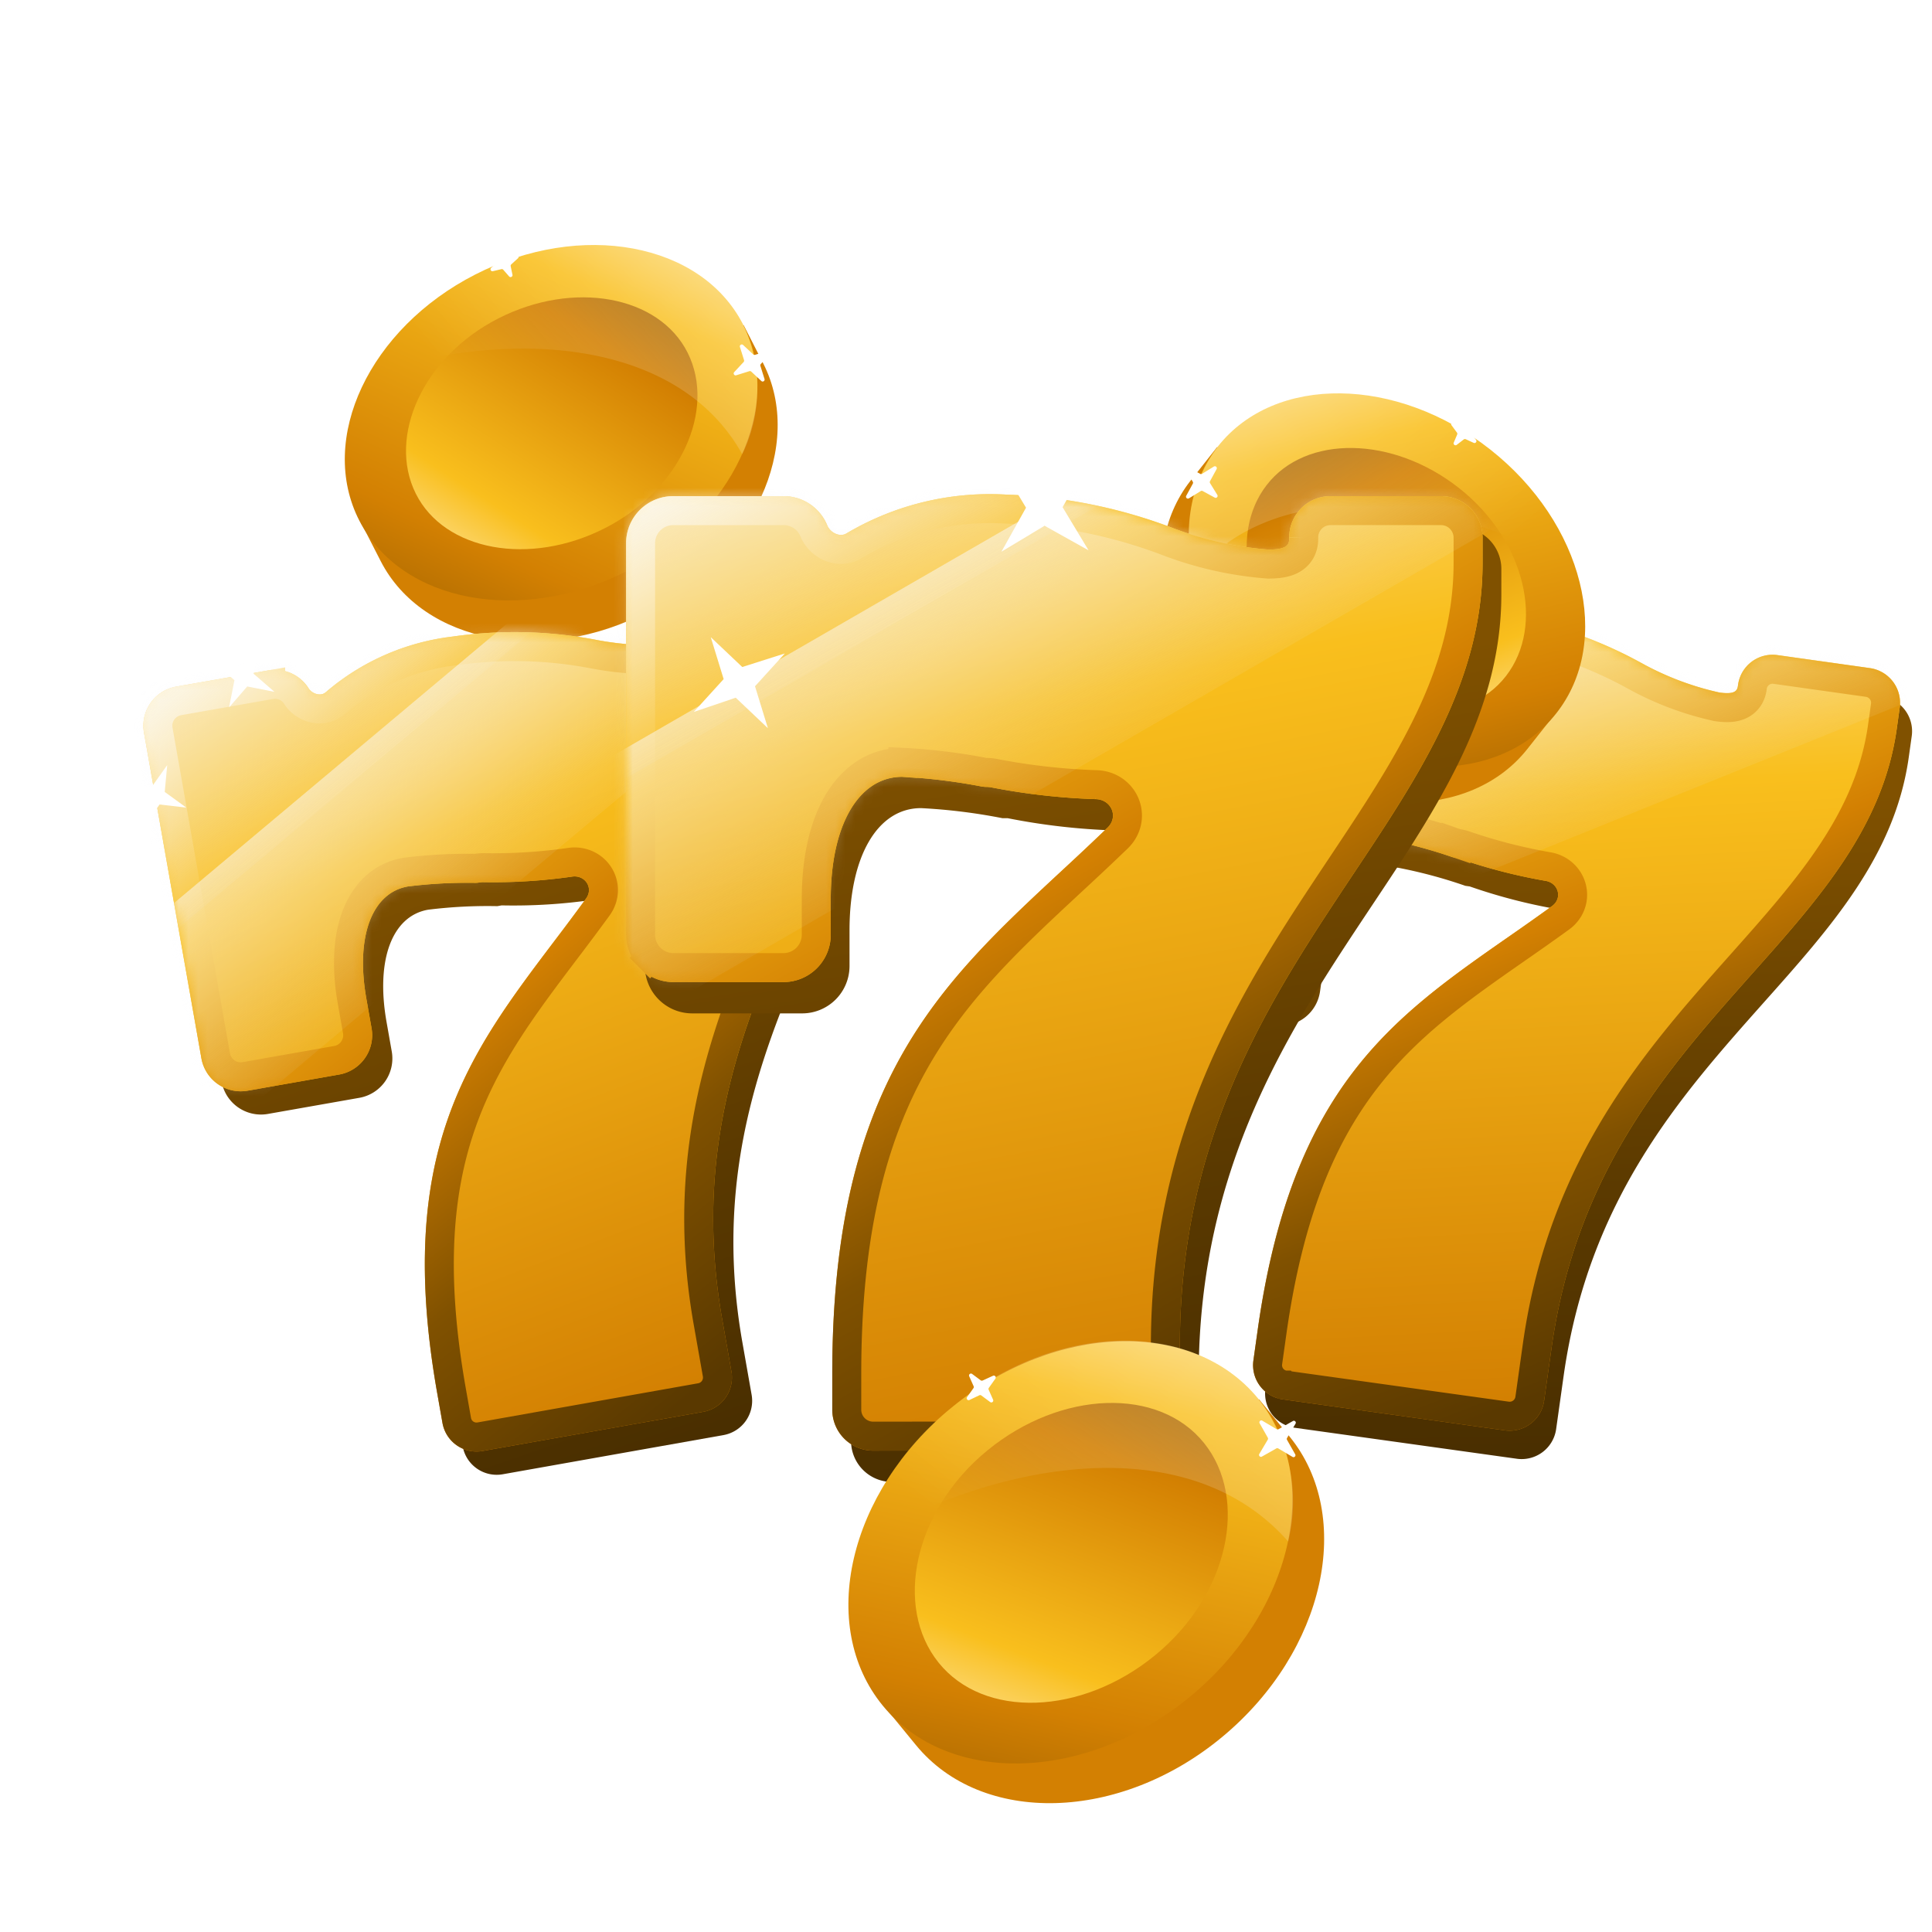 <svg width="200" height="200" fill="none" xmlns="http://www.w3.org/2000/svg"><g clip-path="url(#a)"><g filter="url(#b)"><path d="M79.024 33.648l-2.04-3.985-.587.492c-5.563-5.329-15.782-6.257-24.976-1.551-9.193 4.706-14.42 13.431-13.336 21.164l-.71.345 2.04 3.985c4.362 8.483 16.815 10.887 27.726 5.19 10.912-5.695 16.141-17.22 11.883-25.64z" fill="#D38002"/><path d="M64.929 55.097c-10.986 5.608-23.365 3.293-27.726-5.19-4.36-8.484 1.05-19.91 12.006-25.494s23.365-3.293 27.701 5.161c4.337 8.455-1.05 19.91-11.981 25.523z" fill="url(#c)"/><path d="M62.656 50.656c-7.828 4.011-16.651 2.363-19.609-3.55-2.957-5.915.732-14.15 8.53-18.137 7.8-3.986 16.652-2.363 19.609 3.55 2.957 5.915-.732 14.15-8.53 18.137z" fill="url(#d)"/><path opacity=".55" d="M76.836 43.02a15.545 15.545 0 00.072-13.446c-4.336-8.455-16.814-10.887-27.7-5.162a26.111 26.111 0 00-11.199 10.482c13.13-4.658 31.788-4.507 38.827 8.127z" fill="url(#e)"/><path d="M76.21 34.849c-.195.061-.345-.177-.205-.327l.973-1.047a.2.2 0 00.045-.196l-.425-1.361c-.061-.196.177-.346.327-.206l1.047.973a.2.2 0 00.196.045l1.361-.425c.196-.061.346.177.206.327l-.973 1.047a.2.2 0 00-.045.196l.425 1.361c.061.196-.177.346-.327.206l-1.047-.973a.2.2 0 00-.196-.045l-1.361.425zM51.023 24.072c-.201.048-.334-.203-.181-.342l.675-.616a.2.2 0 00.06-.189l-.184-.888c-.042-.2.21-.327.346-.172l.582.664a.2.2 0 00.193.064l.931-.203c.2-.044.328.205.178.343l-.697.636a.2.2 0 00-.06.188l.184.887c.041.201-.211.327-.347.172l-.604-.69a.2.2 0 00-.197-.063l-.88.21z" fill="#fff"/></g><g filter="url(#f)"><path d="M46.04 152.616a3.578 3.578 0 01-4.145-2.902l-.547-3.103c-4.395-24.925 3.253-35.057 12.159-46.821 1.782-2.348 3.602-4.783 5.417-7.408-1.315.232-2.606.596-3.658.781a57.35 57.35 0 01-9.335.562l-.447.079a49.889 49.889 0 00-7.174.37c-3.733.658-5.424 5.212-4.298 11.602l.543 3.076a4.138 4.138 0 01-3.33 4.789l-9.519 1.678a4.14 4.14 0 01-4.767-3.361l-5.94-33.68a4.113 4.113 0 013.331-4.79l9.518-1.678a4.11 4.11 0 014.768 3.36 24.536 24.536 0 0114.35-6.867 44.878 44.878 0 0114.752.327c2.853.56 5.773.703 8.668.423 1.788-.315 1.695-.84 1.603-1.367a3.604 3.604 0 012.923-4.175l9.544-1.683a3.631 3.631 0 014.176 2.924l.39 2.208c1.784 10.123-2.226 19.207-6.442 28.815-5.139 11.751-10.954 24.894-7.732 43.168l.964 5.469a3.602 3.602 0 01-2.928 4.149l-22.844 4.055z" fill="url(#g)"/><path d="M43.949 150.207a3.574 3.574 0 01-4.144-2.902l-.548-3.102c-4.395-24.926 3.253-35.058 12.158-46.822a268.493 268.493 0 003.251-4.358c.817-1.121-.125-2.51-1.491-2.269-3.016.43-6.062.62-9.108.566a2.364 2.364 0 00-.452.036 2.372 2.372 0 01-.449.035 49.89 49.89 0 00-6.947.374c-3.733.658-5.424 5.213-4.298 11.602l.543 3.076a4.137 4.137 0 01-3.33 4.789l-9.519 1.679a4.136 4.136 0 01-4.767-3.362l-5.94-33.68a4.112 4.112 0 013.331-4.79l9.518-1.678a4.11 4.11 0 014.193 1.857c.364.578 1.25.853 1.768.407a24.537 24.537 0 0113.157-5.77 44.882 44.882 0 0114.752.326c2.853.56 5.773.703 8.668.423 1.788-.315 1.695-.84 1.602-1.367a3.604 3.604 0 012.924-4.175l9.544-1.683a3.631 3.631 0 014.176 2.924l.39 2.209c1.784 10.122-2.226 19.206-6.442 28.815-5.14 11.75-10.955 24.894-7.733 43.167l.965 5.469a3.604 3.604 0 01-2.928 4.149l-22.844 4.055z" fill="url(#h)"/><path d="M43.19 89.89h0a51.407 51.407 0 00-7.155.386l-.038.005-.038.007c-2.508.442-4.23 2.21-5.118 4.608-.872 2.351-.988 5.378-.397 8.731l.543 3.077a2.637 2.637 0 01-2.12 3.052l-9.507 1.677a2.638 2.638 0 01-3.035-2.144l-5.939-33.681h0l-.002-.01a2.612 2.612 0 012.116-3.042h0l9.518-1.678h0a2.613 2.613 0 012.663 1.18 2.903 2.903 0 001.722 1.24c.672.173 1.568.128 2.293-.496a23.036 23.036 0 0112.353-5.418l.02-.002.02-.003a43.38 43.38 0 0114.253.315 31.54 31.54 0 009.097.444l.059-.006.057-.01c.916-.162 1.854-.438 2.42-1.147.63-.79.453-1.687.407-1.922a2.104 2.104 0 011.7-2.474l9.538-1.681a2.131 2.131 0 012.445 1.712l.388 2.202c1.693 9.6-2.084 18.259-6.337 27.952l-.001.002-.12.272c-5.113 11.69-10.998 25.143-7.716 43.757l.964 5.462a2.106 2.106 0 01-1.71 2.418h-.003l-22.842 4.055h-.001a2.078 2.078 0 01-2.405-1.685l-.547-3.103c-2.164-12.272-1.343-20.769 1.03-27.593 2.387-6.862 6.376-12.157 10.846-18.062a270.094 270.094 0 003.268-4.381c.782-1.074.757-2.385.109-3.36-.633-.95-1.793-1.484-3.046-1.274-2.93.417-5.89.6-8.849.549a3.86 3.86 0 00-.738.057.871.871 0 01-.165.013z" stroke="url(#i)" stroke-width="3"/><mask id="k" style="mask-type:alpha" maskUnits="userSpaceOnUse" x="8" y="59" width="76" height="92"><path d="M43.948 150.207a3.577 3.577 0 01-4.144-2.902l-.547-3.102c-4.395-24.926 3.252-35.058 12.158-46.822a268.507 268.507 0 003.25-4.358c.817-1.121-.124-2.51-1.49-2.269-3.017.43-6.063.62-9.109.567a2.356 2.356 0 00-.451.035 2.365 2.365 0 01-.45.035 49.907 49.907 0 00-6.946.374c-3.734.658-5.425 5.213-4.298 11.602l.542 3.076a4.14 4.14 0 01-3.33 4.79l-9.518 1.678a4.137 4.137 0 01-4.768-3.362l-5.939-33.68a4.111 4.111 0 013.33-4.79l9.518-1.678a4.113 4.113 0 014.193 1.857c.364.578 1.25.853 1.768.407a24.536 24.536 0 0113.157-5.77 44.878 44.878 0 0114.752.326c2.854.56 5.774.703 8.668.424 1.788-.316 1.696-.841 1.603-1.367a3.604 3.604 0 012.923-4.176l9.545-1.683a3.63 3.63 0 014.175 2.924l.39 2.209c1.784 10.122-2.226 19.206-6.441 28.815-5.14 11.75-10.955 24.894-7.733 43.167l.964 5.469a3.604 3.604 0 01-2.928 4.149l-22.844 4.055z" fill="url(#j)"/></mask><g mask="url(#k)"><g style="mix-blend-mode:overlay" filter="url(#l)"><path transform="rotate(-40 -83.684 149.012)" fill="url(#m)" d="M-83.684 149.012H233.152V170.268H-83.684z"/></g><g style="mix-blend-mode:overlay" filter="url(#n)"><path transform="rotate(-40 -64.168 157.407)" fill="url(#o)" d="M-64.168 157.407H252.668V178.663H-64.168z"/></g></g><path d="M17.714 73.231l.555-2.819-2.167-1.878 2.818.556 1.879-2.168-.556 2.819 2.168 1.878-2.819-.556-1.878 2.168zM8.941 85.58l.261-2.777-2.232-1.622 2.71.311 1.631-2.29-.26 2.777 2.231 1.622-2.769-.32-1.572 2.3z" fill="#fff"/></g><g filter="url(#p)"><path d="M128.042 147.803a3.577 3.577 0 01-3.045-4.041l.439-3.12c3.526-25.063 13.931-32.334 26.037-40.769 2.421-1.681 4.905-3.435 7.442-5.37-1.322-.186-2.662-.24-3.72-.388a57.349 57.349 0 01-9.051-2.352l-.45-.063a49.888 49.888 0 00-6.936-1.866c-3.754-.528-6.771 3.28-7.674 9.705l-.435 3.093a4.14 4.14 0 01-4.648 3.526l-9.571-1.347a4.136 4.136 0 01-3.495-4.67l4.764-33.868a4.13 4.13 0 011.591-2.73 4.115 4.115 0 013.057-.795l9.571 1.347a4.107 4.107 0 013.413 3.062c.133.525.161 1.072.082 1.608a24.534 24.534 0 0115.77-2.095c4.88.844 9.586 2.49 13.928 4.871a30.04 30.04 0 008.113 3.083c1.798.253 1.872-.276 1.947-.805a3.605 3.605 0 014.071-3.067l9.597 1.35a3.632 3.632 0 013.067 4.072l-.312 2.22c-1.432 10.179-8.054 17.578-15.034 25.413-8.52 9.586-18.114 20.288-20.699 38.662l-.774 5.499a3.604 3.604 0 01-4.067 3.041l-22.978-3.206z" fill="url(#q)"/><path d="M126.797 144.866a3.575 3.575 0 01-3.044-4.041l.438-3.12c3.526-25.063 13.932-32.335 26.038-40.769a272.562 272.562 0 004.439-3.14c1.123-.814.657-2.425-.717-2.618a57.328 57.328 0 01-8.837-2.278 2.375 2.375 0 00-.44-.106 2.365 2.365 0 01-.438-.105 49.936 49.936 0 00-6.723-1.792c-3.754-.528-6.77 3.28-7.674 9.705l-.435 3.093a4.14 4.14 0 01-4.648 3.525l-9.571-1.346a4.138 4.138 0 01-3.495-4.67l4.765-33.868a4.113 4.113 0 014.648-3.525l9.57 1.346a4.116 4.116 0 012.72 1.609c.324.434.56.928.693 1.453.168.663.925 1.198 1.556.934a24.538 24.538 0 0114.297-1.42 44.882 44.882 0 0113.927 4.871 30.033 30.033 0 008.114 3.083c1.797.252 1.872-.276 1.946-.805a3.602 3.602 0 014.071-3.067l9.597 1.35a3.63 3.63 0 013.067 4.071l-.312 2.221c-1.432 10.179-8.054 17.578-15.034 25.413-8.52 9.585-18.114 20.287-20.699 38.662l-.773 5.499a3.605 3.605 0 01-4.068 3.041l-22.978-3.206z" fill="url(#r)"/><path d="M144.722 87.27h0a51.388 51.388 0 00-6.924-1.846l-.038-.007-.038-.005c-2.522-.355-4.705.795-6.291 2.8-1.556 1.967-2.603 4.809-3.077 8.181l-.435 3.093a2.644 2.644 0 01-1.019 1.735 2.634 2.634 0 01-1.94.513l-9.56-1.345a2.637 2.637 0 01-2.224-2.977l4.764-33.867h0l.002-.01c.045-.34.158-.67.332-.967a2.596 2.596 0 011.598-1.213 2.613 2.613 0 011.022-.058h0l9.57 1.346h0a2.61 2.61 0 012.168 1.945 2.907 2.907 0 001.254 1.712c.586.372 1.453.606 2.335.237a23.037 23.037 0 0113.423-1.333l.019.004.02.003a43.382 43.382 0 0113.458 4.706 31.537 31.537 0 008.514 3.234l.057.013.059.008c.92.13 1.897.157 2.654-.343.844-.556.953-1.464.982-1.702l.004-.036a2.105 2.105 0 012.377-1.79l9.591 1.349a2.13 2.13 0 011.796 2.384l-.311 2.214c-1.358 9.653-7.627 16.72-14.669 24.624l-.001.001-.197.222c-8.478 9.537-18.233 20.511-20.866 39.228l-.773 5.493a2.103 2.103 0 01-2.374 1.77h-.001l-22.977-3.205-.001-.001a2.074 2.074 0 01-1.767-2.346l.439-3.12c1.736-12.34 5.144-20.166 9.511-25.923 4.39-5.788 9.821-9.59 15.898-13.824 1.46-1.014 2.949-2.06 4.462-3.156 1.075-.78 1.457-2.034 1.142-3.161-.308-1.1-1.246-1.966-2.502-2.154a55.83 55.83 0 01-8.585-2.214 3.863 3.863 0 00-.72-.173.85.85 0 01-.161-.04z" stroke="url(#s)" stroke-width="3"/><mask id="u" style="mask-type:alpha" maskUnits="userSpaceOnUse" x="111" y="59" width="80" height="90"><path d="M126.797 144.866a3.575 3.575 0 01-3.044-4.041l.438-3.12c3.526-25.063 13.932-32.335 26.038-40.769 2.42-1.682 4.905-3.435 7.441-5.37-1.321-.186-2.662-.24-3.719-.388a57.321 57.321 0 01-9.052-2.352l-.45-.063a49.874 49.874 0 00-6.936-1.866c-3.754-.528-6.77 3.28-7.674 9.705l-.435 3.093a4.14 4.14 0 01-4.648 3.525l-9.571-1.346a4.138 4.138 0 01-3.495-4.67l4.765-33.868a4.113 4.113 0 014.648-3.525l9.57 1.346a4.116 4.116 0 012.72 1.609 4.122 4.122 0 01.775 3.062 24.538 24.538 0 0115.771-2.095 44.882 44.882 0 0113.927 4.871 30.033 30.033 0 008.114 3.083c1.797.252 1.872-.276 1.946-.805a3.602 3.602 0 014.071-3.067l9.597 1.35a3.63 3.63 0 013.067 4.071l-.312 2.221c-1.432 10.179-8.054 17.578-15.034 25.413-8.52 9.585-18.114 20.287-20.699 38.662l-.773 5.499a3.605 3.605 0 01-4.068 3.041l-22.978-3.206z" fill="url(#t)"/></mask><g mask="url(#u)"><g style="mix-blend-mode:overlay" filter="url(#v)"><path transform="rotate(-21.992 5.786 104.273)" fill="url(#w)" d="M5.786 104.273H322.622V125.529H5.786z"/></g><g style="mix-blend-mode:overlay" filter="url(#x)"><path transform="rotate(-21.992 21.75 118.289)" fill="url(#y)" d="M21.75 118.289H338.586V139.545H21.75z"/></g></g><path d="M147.891 66.921l2.946-3.17-1.288-4.124 3.17 2.945 4.124-1.288-2.945 3.17 1.288 4.124-3.17-2.945-4.125 1.288zM131.755 67.56l1.147-1.353-.574-1.658 1.3 1.148 1.684-.6-1.147 1.353.573 1.658-1.327-1.175-1.656.627z" fill="#fff"/></g><g filter="url(#z)"><path d="M123.224 45.787l2.777-3.512.48.597c6.494-4.144 16.698-3.066 24.8 3.34 8.102 6.405 11.53 15.98 8.962 23.355l.629.476-2.777 3.512c-5.929 7.472-18.611 7.406-28.206-.305-9.594-7.711-12.48-20.033-6.665-27.463z" fill="#D38002"/><path d="M132.875 69.57c9.684 7.638 22.277 7.777 28.206.304 5.928-7.472 2.845-19.734-6.815-27.343-9.66-7.609-22.277-7.777-28.176-.329-5.899 7.449-2.845 19.734 6.785 27.367z" fill="url(#A)"/><path d="M135.969 65.656c6.897 5.458 15.872 5.558 19.924.333s2.036-14.021-4.837-19.45c-6.874-5.428-15.873-5.559-19.925-.333-4.051 5.225-2.036 14.021 4.838 19.45z" fill="url(#B)"/><path opacity=".55" d="M123.546 55.406a15.546 15.546 0 012.546-13.204c5.899-7.448 18.612-7.405 28.176.33a26.11 26.11 0 018.944 12.46c-11.973-7.125-30.303-10.608-39.666.414z" fill="url(#C)"/><path d="M125.75 47.512c.18.098.373-.106.266-.28l-.751-1.217a.2.2 0 01-.006-.2l.682-1.253c.098-.18-.107-.374-.281-.266l-1.217.751a.199.199 0 01-.2.006l-1.253-.682c-.18-.098-.373.106-.266.28l.751 1.217a.2.2 0 01.006.2l-.682 1.254c-.098.18.107.373.281.265l1.217-.75a.199.199 0 01.2-.006l1.253.681zM152.554 41.844c.188.086.367-.134.245-.3l-.542-.736a.201.201 0 01-.024-.197l.354-.834c.08-.19-.143-.362-.306-.237l-.7.538a.199.199 0 01-.201.025l-.874-.38c-.188-.082-.362.137-.241.302l.559.759a.199.199 0 01.023.196l-.353.835c-.08.19.143.362.306.236l.727-.56a.201.201 0 01.206-.023l.821.376z" fill="#fff"/></g><g filter="url(#D)"><path d="M86.337 153.41a4.24 4.24 0 01-4.237-4.237v-3.732c0-29.975 11.004-40.22 23.81-52.109 2.561-2.371 5.185-4.837 7.841-7.525-1.581 0-3.162.158-4.427.158A67.917 67.917 0 0198.321 84.7h-.538a59.096 59.096 0 00-8.442-1.043c-4.49 0-7.399 4.964-7.399 12.648v3.699a4.903 4.903 0 01-4.87 4.901H65.627a4.9 4.9 0 01-4.87-4.901V59.5a4.87 4.87 0 014.87-4.901h11.447a4.87 4.87 0 014.869 4.9 29.059 29.059 0 0118.15-5.059 53.156 53.156 0 0117.137 3.415 35.577 35.577 0 0010.024 2.277c2.15 0 2.15-.632 2.15-1.265a4.27 4.27 0 014.268-4.268h11.478a4.302 4.302 0 014.269 4.268v2.656c0 12.174-6.545 21.944-13.438 32.284-8.411 12.648-17.897 26.782-17.897 48.757v6.577a4.27 4.27 0 01-4.269 4.237l-27.477.032z" fill="url(#E)"/><path d="M84.394 150.17a4.235 4.235 0 01-4.237-4.237v-3.731c0-29.975 11.003-40.22 23.809-52.109a318.068 318.068 0 004.688-4.414c1.183-1.14.37-2.953-1.273-2.953a67.936 67.936 0 01-10.739-1.213 2.791 2.791 0 00-.534-.052c-.178 0-.356-.018-.531-.052a59.12 59.12 0 00-8.18-.992c-4.49 0-7.398 4.965-7.398 12.648v3.7a4.9 4.9 0 01-4.87 4.901H63.683a4.905 4.905 0 01-4.87-4.901V56.26a4.87 4.87 0 014.87-4.9h11.446a4.87 4.87 0 014.508 3.027c.306.75 1.283 1.252 1.979.839A29.06 29.06 0 0198.148 51.2a53.157 53.157 0 0117.138 3.415 35.57 35.57 0 0010.023 2.276c2.15 0 2.15-.632 2.15-1.264a4.267 4.267 0 014.269-4.269h11.478a4.3 4.3 0 014.269 4.269v2.656c0 12.173-6.546 21.944-13.439 32.283-8.41 12.648-17.896 26.782-17.896 48.758v6.576a4.269 4.269 0 01-4.269 4.237l-27.477.032z" fill="url(#F)"/><path d="M87.474 78.92l-.038-.003h-.038c-2.897 0-5.186 1.636-6.678 4.185-1.468 2.508-2.221 5.96-2.221 9.963v3.7a3.401 3.401 0 01-3.375 3.401H63.688a3.402 3.402 0 01-2.386-1.004l-1.064 1.057 1.064-1.057a3.401 3.401 0 01-.988-2.397V56.26h0v-.01a3.371 3.371 0 013.369-3.39h11.446a3.37 3.37 0 013.12 2.094 3.162 3.162 0 001.611 1.655c.69.313 1.645.427 2.522-.093a27.558 27.558 0 0115.679-3.817h.02l.02.001c5.695.18 11.321 1.3 16.65 3.317a37.063 37.063 0 0010.441 2.37l.059.005h.058c1.097 0 2.152-.133 2.874-.77.797-.703.782-1.663.777-1.949l-.001-.045a2.77 2.77 0 012.769-2.769H143.2a2.8 2.8 0 012.775 2.775v2.65c0 11.643-6.242 21.035-13.187 31.451l-.001.002-.188.282c-8.369 12.584-17.959 27.005-17.959 49.306v6.57a2.773 2.773 0 01-.818 1.94l1.056 1.064-1.056-1.064a2.769 2.769 0 01-1.951.803h-.002l-27.475.032h-.002a2.735 2.735 0 01-2.735-2.737v-3.731c0-14.795 2.713-24.584 6.912-32.106 4.219-7.556 9.993-12.94 16.417-18.903 1.545-1.43 3.118-2.9 4.709-4.434 1.048-1.01 1.266-2.421.757-3.586-.499-1.14-1.645-1.937-3.043-1.947a66.432 66.432 0 01-10.48-1.186 4.296 4.296 0 00-.821-.08 1.31 1.31 0 01-.247-.023 60.6 60.6 0 00-8.387-1.018z" stroke="url(#G)" stroke-width="3"/><mask id="I" style="mask-type:alpha" maskUnits="userSpaceOnUse" x="58" y="51" width="90" height="100"><path d="M84.394 150.17a4.235 4.235 0 01-4.237-4.237v-3.731c0-29.975 11.003-40.22 23.809-52.109a318.068 318.068 0 004.688-4.414c1.183-1.14.37-2.953-1.273-2.953a67.936 67.936 0 01-10.739-1.213 2.791 2.791 0 00-.534-.052c-.178 0-.356-.018-.531-.052a59.12 59.12 0 00-8.18-.992c-4.49 0-7.398 4.965-7.398 12.648v3.7a4.9 4.9 0 01-4.87 4.901H63.683a4.905 4.905 0 01-4.87-4.901V56.26a4.87 4.87 0 014.87-4.9h11.446a4.87 4.87 0 014.508 3.027c.306.75 1.283 1.252 1.979.839A29.06 29.06 0 0198.148 51.2a53.157 53.157 0 0117.138 3.415 35.57 35.57 0 0010.023 2.276c2.15 0 2.15-.632 2.15-1.264a4.267 4.267 0 014.269-4.269h11.478a4.3 4.3 0 014.269 4.269v2.656c0 12.173-6.546 21.944-13.439 32.283-8.41 12.648-17.896 26.782-17.896 48.758v6.576a4.269 4.269 0 01-4.269 4.237l-27.477.032z" fill="url(#H)"/></mask><g mask="url(#I)"><g style="mix-blend-mode:overlay" filter="url(#J)"><path transform="rotate(-30 -64.223 122.528)" fill="url(#K)" d="M-64.223 122.528H311.014V147.702H-64.223z"/></g><g style="mix-blend-mode:overlay" filter="url(#L)"><path transform="rotate(-30 -43.188 136.333)" fill="url(#M)" d="M-43.188 136.333H332.049V161.507H-43.188z"/></g></g><path d="M97.668 57.112l2.545-4.555-2.687-4.464 4.555 2.545 4.463-2.687-2.545 4.555 2.688 4.464-4.556-2.545-4.463 2.687zM65.824 73.697l3.088-3.397-1.334-4.34 3.26 3.088 4.408-1.402-3.088 3.396 1.334 4.34-3.329-3.157-4.339 1.472z" fill="#fff"/></g><g filter="url(#N)"><path d="M133.525 144.748l-3.193-3.897-.528.681c-7.388-4.536-18.847-3.124-27.837 4.241-8.99 7.365-12.661 18.205-9.627 26.452l-.699.548 3.193 3.897c6.816 8.291 21.084 7.969 31.728-.894 10.644-8.862 13.651-22.782 6.963-31.028z" fill="#D38002"/><path d="M123.13 171.694c-10.746 8.783-24.912 9.185-31.728.894-6.816-8.292-3.587-22.148 7.133-30.897 10.72-8.749 24.912-9.185 31.694-.92 6.783 8.265 3.587 22.147-7.099 30.923z" fill="url(#O)"/><path d="M119.573 167.351c-7.654 6.275-17.75 6.564-22.41.764s-2.565-15.736 5.063-21.977c7.627-6.242 17.749-6.564 22.41-.764 4.66 5.799 2.564 15.735-5.063 21.977z" fill="url(#P)"/><path opacity=".55" d="M133.351 155.576a17.492 17.492 0 00-3.123-14.805c-6.782-8.266-21.084-7.97-31.694.92a29.381 29.381 0 00-9.82 14.193c13.332-8.249 33.888-12.526 44.637-.308z" fill="url(#Q)"/><path d="M130.634 146.785c-.178.101-.375-.1-.27-.276l.877-1.477a.203.203 0 00.002-.201l-.845-1.491c-.101-.178.1-.375.276-.27l1.477.877a.201.201 0 00.2.002l1.491-.845c.179-.101.376.1.271.276l-.877 1.477a.2.2 0 00-.002.201l.845 1.49c.101.179-.1.376-.276.271l-1.477-.877a.2.2 0 00-.201-.002l-1.491.845zM100.361 140.926c-.186.09-.37-.127-.25-.296l.66-.929a.199.199 0 00.02-.197l-.459-1.032c-.083-.188.137-.365.302-.242l.886.657a.2.2 0 00.203.022l1.073-.49c.186-.085.365.131.246.298l-.676.952a.2.2 0 00-.02.197l.459 1.032c.083.188-.137.365-.302.242l-.918-.682a.201.201 0 00-.206-.02l-1.018.488z" fill="#fff"/></g></g><defs><linearGradient id="c" x1="41.495" y1="72.205" x2="71.703" y2="6.267" gradientUnits="userSpaceOnUse"><stop stop-color="#805100"/><stop offset=".294" stop-color="#D38002"/><stop offset=".697" stop-color="#F9BF1D"/><stop offset="1" stop-color="#FFF8E5"/></linearGradient><linearGradient id="d" x1="69.379" y1="18.884" x2="42.358" y2="60.381" gradientUnits="userSpaceOnUse"><stop stop-color="#805100"/><stop offset=".294" stop-color="#D38002"/><stop offset=".697" stop-color="#F9BF1D"/><stop offset="1" stop-color="#FFF8E5"/></linearGradient><linearGradient id="e" x1="91.605" y1="10.057" x2="50.317" y2="43.935" gradientUnits="userSpaceOnUse"><stop offset=".123" stop-color="#fff" stop-opacity=".7"/><stop offset=".947" stop-color="#fff" stop-opacity="0"/></linearGradient><linearGradient id="g" x1="42.43" y1="68.196" x2="71.294" y2="151.829" gradientUnits="userSpaceOnUse"><stop offset=".185" stop-color="#805100"/><stop offset=".663" stop-color="#5A3900"/><stop offset="1" stop-color="#472D00"/></linearGradient><linearGradient id="h" x1="76.571" y1="170.056" x2="26.445" y2="39.586" gradientUnits="userSpaceOnUse"><stop offset=".005" stop-color="#805100"/><stop offset=".206" stop-color="#D38002"/><stop offset=".657" stop-color="#F9BF1D"/><stop offset="1" stop-color="#FFF8E5"/></linearGradient><linearGradient id="i" x1="69.285" y1="141.505" x2="10.838" y2="68.932" gradientUnits="userSpaceOnUse"><stop stop-color="#5A3900"/><stop offset=".241" stop-color="#805100"/><stop offset=".485" stop-color="#D38002"/><stop offset=".745" stop-color="#F9BF1D"/><stop offset="1" stop-color="#FFF8E5"/></linearGradient><linearGradient id="j" x1="63.602" y1="158.013" x2="49.767" y2="54.243" gradientUnits="userSpaceOnUse"><stop offset=".005" stop-color="#805100"/><stop offset=".453" stop-color="#D38002"/><stop offset=".785" stop-color="#F9BF1D"/><stop offset="1" stop-color="#FFF8E5"/></linearGradient><linearGradient id="m" x1="74.734" y1="173.947" x2="75.034" y2="139.448" gradientUnits="userSpaceOnUse"><stop stop-color="#ECECF3" stop-opacity="0"/><stop offset=".549" stop-color="#F8F8FC" stop-opacity=".4"/><stop offset="1" stop-color="#fff" stop-opacity=".7"/></linearGradient><linearGradient id="o" x1="94.25" y1="182.341" x2="94.549" y2="147.843" gradientUnits="userSpaceOnUse"><stop stop-color="#ECECF3" stop-opacity="0"/><stop offset=".549" stop-color="#F8F8FC" stop-opacity=".4"/><stop offset="1" stop-color="#fff" stop-opacity=".7"/></linearGradient><linearGradient id="q" x1="150.706" y1="66.402" x2="152.302" y2="154.862" gradientUnits="userSpaceOnUse"><stop offset=".185" stop-color="#805100"/><stop offset=".663" stop-color="#5A3900"/><stop offset="1" stop-color="#472D00"/></linearGradient><linearGradient id="r" x1="151.685" y1="173.828" x2="144.348" y2="34.252" gradientUnits="userSpaceOnUse"><stop offset=".005" stop-color="#805100"/><stop offset=".206" stop-color="#D38002"/><stop offset=".657" stop-color="#F9BF1D"/><stop offset="1" stop-color="#FFF8E5"/></linearGradient><linearGradient id="s" x1="153.582" y1="144.422" x2="120.434" y2="57.336" gradientUnits="userSpaceOnUse"><stop stop-color="#5A3900"/><stop offset=".241" stop-color="#805100"/><stop offset=".485" stop-color="#D38002"/><stop offset=".745" stop-color="#F9BF1D"/><stop offset="1" stop-color="#FFF8E5"/></linearGradient><linearGradient id="t" x1="152.102" y1="57.365" x2="137.468" y2="161.386" gradientUnits="userSpaceOnUse"><stop stop-color="#ED5B6B"/><stop offset=".434" stop-color="#E51A31"/><stop offset="1" stop-color="#B20015"/></linearGradient><linearGradient id="w" x1="164.204" y1="129.207" x2="164.504" y2="94.709" gradientUnits="userSpaceOnUse"><stop stop-color="#ECECF3" stop-opacity="0"/><stop offset=".549" stop-color="#F8F8FC" stop-opacity=".4"/><stop offset="1" stop-color="#fff" stop-opacity=".7"/></linearGradient><linearGradient id="y" x1="180.169" y1="143.224" x2="180.468" y2="108.725" gradientUnits="userSpaceOnUse"><stop stop-color="#ECECF3" stop-opacity="0"/><stop offset=".549" stop-color="#F8F8FC" stop-opacity=".4"/><stop offset="1" stop-color="#fff" stop-opacity=".7"/></linearGradient><linearGradient id="A" x1="152.531" y1="90.911" x2="135.734" y2="20.354" gradientUnits="userSpaceOnUse"><stop stop-color="#805100"/><stop offset=".294" stop-color="#D38002"/><stop offset=".697" stop-color="#F9BF1D"/><stop offset="1" stop-color="#FFF8E5"/></linearGradient><linearGradient id="B" x1="135.558" y1="33.183" x2="153.985" y2="79.145" gradientUnits="userSpaceOnUse"><stop stop-color="#805100"/><stop offset=".294" stop-color="#D38002"/><stop offset=".697" stop-color="#F9BF1D"/><stop offset="1" stop-color="#FFF8E5"/></linearGradient><linearGradient id="C" x1="115.475" y1="20.198" x2="149.38" y2="61.465" gradientUnits="userSpaceOnUse"><stop offset=".123" stop-color="#fff" stop-opacity=".7"/><stop offset=".947" stop-color="#fff" stop-opacity="0"/></linearGradient><linearGradient id="E" x1="99.488" y1="54.205" x2="115.954" y2="157.685" gradientUnits="userSpaceOnUse"><stop offset=".185" stop-color="#805100"/><stop offset=".663" stop-color="#5A3900"/><stop offset="1" stop-color="#472D00"/></linearGradient><linearGradient id="F" x1="118.36" y1="180.029" x2="86.728" y2="17.549" gradientUnits="userSpaceOnUse"><stop offset=".005" stop-color="#805100"/><stop offset=".206" stop-color="#D38002"/><stop offset=".657" stop-color="#F9BF1D"/><stop offset="1" stop-color="#FFF8E5"/></linearGradient><linearGradient id="G" x1="115.733" y1="145.231" x2="62.491" y2="48.567" gradientUnits="userSpaceOnUse"><stop stop-color="#5A3900"/><stop offset=".241" stop-color="#805100"/><stop offset=".485" stop-color="#D38002"/><stop offset=".745" stop-color="#F9BF1D"/><stop offset="1" stop-color="#FFF8E5"/></linearGradient><linearGradient id="H" x1="105.711" y1="163.317" x2="110.916" y2="39.441" gradientUnits="userSpaceOnUse"><stop offset=".279" stop-color="#805100"/><stop offset=".453" stop-color="#D38002"/><stop offset=".785" stop-color="#F9BF1D"/><stop offset="1" stop-color="#FFF8E5"/></linearGradient><linearGradient id="K" x1="123.396" y1="152.059" x2="123.75" y2="111.201" gradientUnits="userSpaceOnUse"><stop stop-color="#ECECF3" stop-opacity="0"/><stop offset=".549" stop-color="#F8F8FC" stop-opacity=".4"/><stop offset="1" stop-color="#fff" stop-opacity=".7"/></linearGradient><linearGradient id="M" x1="144.43" y1="165.863" x2="144.785" y2="125.006" gradientUnits="userSpaceOnUse"><stop stop-color="#ECECF3" stop-opacity="0"/><stop offset=".549" stop-color="#F8F8FC" stop-opacity=".4"/><stop offset="1" stop-color="#fff" stop-opacity=".7"/></linearGradient><linearGradient id="O" x1="101.432" y1="196.089" x2="118.953" y2="116.378" gradientUnits="userSpaceOnUse"><stop stop-color="#805100"/><stop offset=".294" stop-color="#D38002"/><stop offset=".697" stop-color="#F9BF1D"/><stop offset="1" stop-color="#FFF8E5"/></linearGradient><linearGradient id="P" x1="119.402" y1="130.808" x2="99.566" y2="182.88" gradientUnits="userSpaceOnUse"><stop stop-color="#805100"/><stop offset=".294" stop-color="#D38002"/><stop offset=".697" stop-color="#F9BF1D"/><stop offset="1" stop-color="#FFF8E5"/></linearGradient><linearGradient id="Q" x1="141.745" y1="115.807" x2="104.403" y2="162.897" gradientUnits="userSpaceOnUse"><stop offset=".123" stop-color="#fff" stop-opacity=".7"/><stop offset=".947" stop-color="#fff" stop-opacity="0"/></linearGradient><filter id="b" x="29.693" y="19.299" width="56.811" height="53.088" filterUnits="userSpaceOnUse" color-interpolation-filters="sRGB"><feFlood flood-opacity="0" result="BackgroundImageFix"/><feColorMatrix in="SourceAlpha" values="0 0 0 0 0 0 0 0 0 0 0 0 0 0 0 0 0 0 127 0" result="hardAlpha"/><feOffset dy="4"/><feGaussianBlur stdDeviation="3"/><feComposite in2="hardAlpha" operator="out"/><feColorMatrix values="0 0 0 0 0 0 0 0 0 0 0 0 0 0 0 0 0 0 0.25 0"/><feBlend in2="BackgroundImageFix" result="effect1_dropShadow_122_9283"/><feBlend in="SourceGraphic" in2="effect1_dropShadow_122_9283" result="shape"/></filter><filter id="f" x="6.97" y="53.368" width="90.486" height="105.302" filterUnits="userSpaceOnUse" color-interpolation-filters="sRGB"><feFlood flood-opacity="0" result="BackgroundImageFix"/><feColorMatrix in="SourceAlpha" values="0 0 0 0 0 0 0 0 0 0 0 0 0 0 0 0 0 0 127 0" result="hardAlpha"/><feOffset dx="6"/><feGaussianBlur stdDeviation="3"/><feComposite in2="hardAlpha" operator="out"/><feColorMatrix values="0 0 0 0 0 0 0 0 0 0 0 0 0 0 0 0 0 0 0.2 0"/><feBlend in2="BackgroundImageFix" result="effect1_dropShadow_122_9283"/><feBlend in="SourceGraphic" in2="effect1_dropShadow_122_9283" result="shape"/></filter><filter id="l" x="-84.684" y="-55.646" width="258.373" height="221.941" filterUnits="userSpaceOnUse" color-interpolation-filters="sRGB"><feFlood flood-opacity="0" result="BackgroundImageFix"/><feBlend in="SourceGraphic" in2="BackgroundImageFix" result="shape"/><feGaussianBlur stdDeviation=".5" result="effect1_foregroundBlur_122_9283"/></filter><filter id="n" x="-65.168" y="-47.251" width="258.373" height="221.941" filterUnits="userSpaceOnUse" color-interpolation-filters="sRGB"><feFlood flood-opacity="0" result="BackgroundImageFix"/><feBlend in="SourceGraphic" in2="BackgroundImageFix" result="shape"/><feGaussianBlur stdDeviation=".5" result="effect1_foregroundBlur_122_9283"/></filter><filter id="p" x="111.65" y="53.627" width="92.288" height="103.417" filterUnits="userSpaceOnUse" color-interpolation-filters="sRGB"><feFlood flood-opacity="0" result="BackgroundImageFix"/><feColorMatrix in="SourceAlpha" values="0 0 0 0 0 0 0 0 0 0 0 0 0 0 0 0 0 0 127 0" result="hardAlpha"/><feOffset dx="6"/><feGaussianBlur stdDeviation="3"/><feComposite in2="hardAlpha" operator="out"/><feColorMatrix values="0 0 0 0 0 0 0 0 0 0 0 0 0 0 0 0 0 0 0.2 0"/><feBlend in2="BackgroundImageFix" result="effect1_dropShadow_122_9283"/><feBlend in="SourceGraphic" in2="effect1_dropShadow_122_9283" result="shape"/></filter><filter id="v" x="4.786" y="-15.377" width="303.741" height="140.358" filterUnits="userSpaceOnUse" color-interpolation-filters="sRGB"><feFlood flood-opacity="0" result="BackgroundImageFix"/><feBlend in="SourceGraphic" in2="BackgroundImageFix" result="shape"/><feGaussianBlur stdDeviation=".5" result="effect1_foregroundBlur_122_9283"/></filter><filter id="x" x="20.75" y="-1.36" width="303.741" height="140.358" filterUnits="userSpaceOnUse" color-interpolation-filters="sRGB"><feFlood flood-opacity="0" result="BackgroundImageFix"/><feBlend in="SourceGraphic" in2="BackgroundImageFix" result="shape"/><feGaussianBlur stdDeviation=".5" result="effect1_foregroundBlur_122_9283"/></filter><filter id="z" x="114.23" y="34.672" width="55.869" height="54.425" filterUnits="userSpaceOnUse" color-interpolation-filters="sRGB"><feFlood flood-opacity="0" result="BackgroundImageFix"/><feColorMatrix in="SourceAlpha" values="0 0 0 0 0 0 0 0 0 0 0 0 0 0 0 0 0 0 127 0" result="hardAlpha"/><feOffset dy="4"/><feGaussianBlur stdDeviation="3"/><feComposite in2="hardAlpha" operator="out"/><feColorMatrix values="0 0 0 0 0 0 0 0 0 0 0 0 0 0 0 0 0 0 0.25 0"/><feBlend in2="BackgroundImageFix" result="effect1_dropShadow_122_9283"/><feBlend in="SourceGraphic" in2="effect1_dropShadow_122_9283" result="shape"/></filter><filter id="D" x="58.813" y="41.951" width="102.604" height="117.458" filterUnits="userSpaceOnUse" color-interpolation-filters="sRGB"><feFlood flood-opacity="0" result="BackgroundImageFix"/><feColorMatrix in="SourceAlpha" values="0 0 0 0 0 0 0 0 0 0 0 0 0 0 0 0 0 0 127 0" result="hardAlpha"/><feOffset dx="6"/><feGaussianBlur stdDeviation="3"/><feComposite in2="hardAlpha" operator="out"/><feColorMatrix values="0 0 0 0 0 0 0 0 0 0 0 0 0 0 0 0 0 0 0.2 0"/><feBlend in2="BackgroundImageFix" result="effect1_dropShadow_122_9283"/><feBlend in="SourceGraphic" in2="effect1_dropShadow_122_9283" result="shape"/></filter><filter id="J" x="-65.223" y="-66.09" width="339.552" height="211.419" filterUnits="userSpaceOnUse" color-interpolation-filters="sRGB"><feFlood flood-opacity="0" result="BackgroundImageFix"/><feBlend in="SourceGraphic" in2="BackgroundImageFix" result="shape"/><feGaussianBlur stdDeviation=".5" result="effect1_foregroundBlur_122_9283"/></filter><filter id="L" x="-44.188" y="-52.286" width="339.552" height="211.419" filterUnits="userSpaceOnUse" color-interpolation-filters="sRGB"><feFlood flood-opacity="0" result="BackgroundImageFix"/><feBlend in="SourceGraphic" in2="BackgroundImageFix" result="shape"/><feGaussianBlur stdDeviation=".5" result="effect1_foregroundBlur_122_9283"/></filter><filter id="N" x="81.826" y="132.79" width="61.248" height="59.874" filterUnits="userSpaceOnUse" color-interpolation-filters="sRGB"><feFlood flood-opacity="0" result="BackgroundImageFix"/><feColorMatrix in="SourceAlpha" values="0 0 0 0 0 0 0 0 0 0 0 0 0 0 0 0 0 0 127 0" result="hardAlpha"/><feOffset dy="4"/><feGaussianBlur stdDeviation="3"/><feComposite in2="hardAlpha" operator="out"/><feColorMatrix values="0 0 0 0 0 0 0 0 0 0 0 0 0 0 0 0 0 0 0.25 0"/><feBlend in2="BackgroundImageFix" result="effect1_dropShadow_122_9283"/><feBlend in="SourceGraphic" in2="effect1_dropShadow_122_9283" result="shape"/></filter><clipPath id="a"><path fill="#fff" d="M0 0H200V200H0z"/></clipPath></defs></svg>